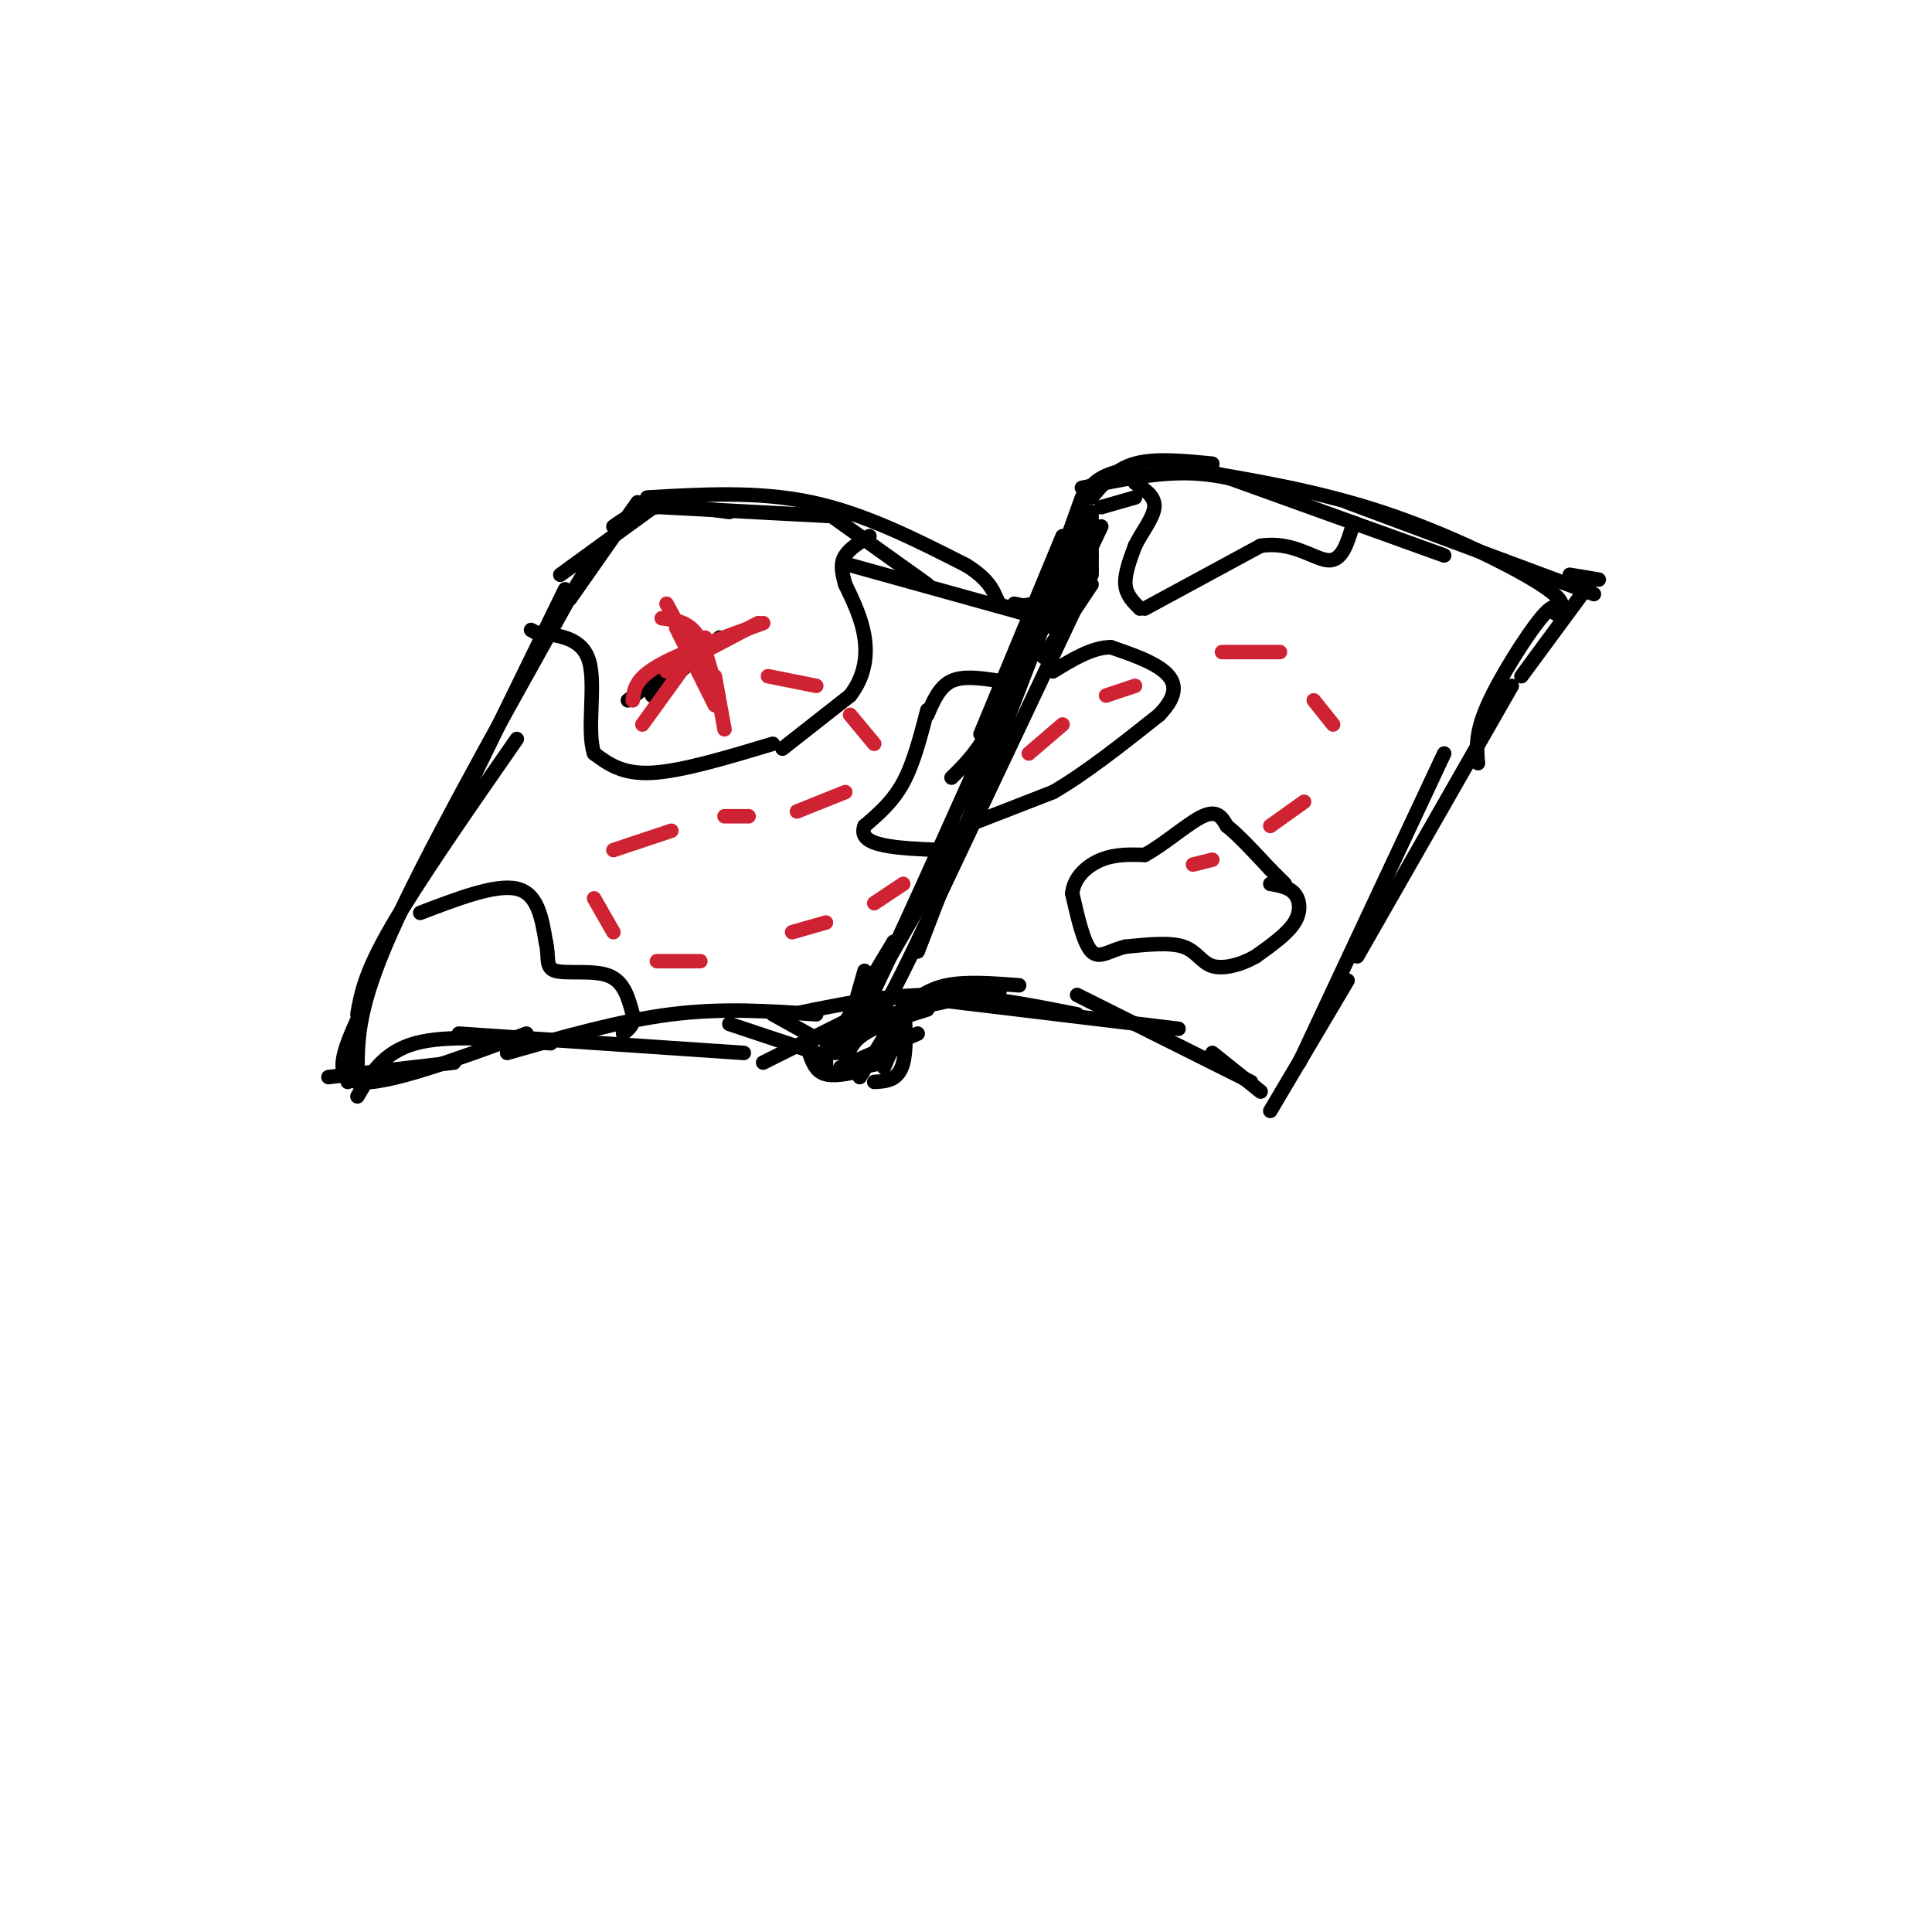 <svg viewBox='0 0 400 400' version='1.1' xmlns='http://www.w3.org/2000/svg' xmlns:xlink='http://www.w3.org/1999/xlink'><g fill='none' stroke='#000000' stroke-width='3' stroke-linecap='round' stroke-linejoin='round'><path d='M72,224c0.000,0.000 4.000,-19.000 4,-19'/><path d='M74,221c0.083,-6.333 0.167,-12.667 7,-28c6.833,-15.333 20.417,-39.667 34,-64'/><path d='M115,129c7.333,-13.333 8.667,-14.667 10,-16'/><path d='M118,124c0.000,0.000 14.000,-20.000 14,-20'/><path d='M127,109c2.500,-1.750 5.000,-3.500 9,-4c4.000,-0.500 9.500,0.250 15,1'/><path d='M134,103c11.500,-0.667 23.000,-1.333 34,1c11.000,2.333 21.500,7.667 32,13'/><path d='M200,117c6.222,3.800 5.778,6.800 7,8c1.222,1.200 4.111,0.600 7,0'/><path d='M210,125c2.667,0.583 5.333,1.167 8,0c2.667,-1.167 5.333,-4.083 8,-7'/><path d='M226,121c0.000,0.000 -10.000,15.000 -10,15'/><path d='M224,123c0.000,0.000 -35.000,74.000 -35,74'/><path d='M189,197c-6.833,14.000 -6.417,12.000 -6,10'/><path d='M225,117c0.000,0.000 1.000,-2.000 1,-2'/><path d='M226,119c0.000,0.000 0.000,-13.000 0,-13'/><path d='M223,117c0.083,-5.833 0.167,-11.667 2,-15c1.833,-3.333 5.417,-4.167 9,-5'/><path d='M228,105c0.000,0.000 7.000,-2.000 7,-2'/><path d='M226,103c2.417,-2.917 4.833,-5.833 9,-7c4.167,-1.167 10.083,-0.583 16,0'/><path d='M224,101c7.833,-1.667 15.667,-3.333 23,-3c7.333,0.333 14.167,2.667 21,5'/><path d='M249,97c0.000,0.000 50.000,18.000 50,18'/><path d='M279,104c0.000,0.000 51.000,19.000 51,19'/><path d='M325,119c0.000,0.000 6.000,1.000 6,1'/><path d='M228,109c0.000,0.000 -10.000,21.000 -10,21'/><path d='M220,111c0.000,0.000 -17.000,41.000 -17,41'/><path d='M224,103c-5.750,16.167 -11.500,32.333 -16,42c-4.500,9.667 -7.750,12.833 -11,16'/><path d='M222,114c0.000,0.000 -32.000,83.000 -32,83'/><path d='M210,141c-12.917,29.000 -25.833,58.000 -31,68c-5.167,10.000 -2.583,1.000 0,-8'/><path d='M205,162c0.000,0.000 -31.000,54.000 -31,54'/><path d='M185,195c0.000,0.000 -12.000,20.000 -12,20'/><path d='M68,223c0.000,0.000 26.000,-3.000 26,-3'/><path d='M74,227c2.667,-4.583 5.333,-9.167 12,-11c6.667,-1.833 17.333,-0.917 28,0'/><path d='M105,218c11.667,-3.333 23.333,-6.667 34,-8c10.667,-1.333 20.333,-0.667 30,0'/><path d='M151,212c0.000,0.000 18.000,6.000 18,6'/><path d='M160,210c0.000,0.000 9.000,5.000 9,5'/><path d='M177,211c-2.000,0.583 -4.000,1.167 -5,3c-1.000,1.833 -1.000,4.917 -1,8'/><path d='M175,216c0.000,0.000 0.000,1.000 0,1'/><path d='M174,221c0.000,0.000 16.000,-7.000 16,-7'/><path d='M175,220c0.583,-2.083 1.167,-4.167 4,-6c2.833,-1.833 7.917,-3.417 13,-5'/><path d='M158,220c0.000,0.000 28.000,-14.000 28,-14'/><path d='M173,218c-0.333,-1.917 -0.667,-3.833 5,-6c5.667,-2.167 17.333,-4.583 29,-7'/><path d='M164,210c9.583,-2.000 19.167,-4.000 29,-4c9.833,0.000 19.917,2.000 30,4'/><path d='M167,216c0.667,2.500 1.333,5.000 3,6c1.667,1.000 4.333,0.500 7,0'/><path d='M173,222c0.000,0.000 10.000,-2.000 10,-2'/><path d='M183,221c0.000,0.000 3.000,-7.000 3,-7'/><path d='M187,218c-0.133,-5.467 -0.267,-10.933 0,-10c0.267,0.933 0.933,8.267 0,12c-0.933,3.733 -3.467,3.867 -6,4'/><path d='M178,223c0.000,0.000 8.000,-13.000 8,-13'/><path d='M187,209c2.500,-2.083 5.000,-4.167 9,-5c4.000,-0.833 9.500,-0.417 15,0'/><path d='M194,207c0.000,0.000 50.000,6.000 50,6'/><path d='M223,206c0.000,0.000 36.000,18.000 36,18'/><path d='M251,218c0.000,0.000 10.000,8.000 10,8'/><path d='M263,230c0.000,0.000 16.000,-27.000 16,-27'/><path d='M269,220c0.000,0.000 30.000,-64.000 30,-64'/><path d='M281,198c0.000,0.000 32.000,-56.000 32,-56'/><path d='M306,158c-0.289,-3.089 -0.578,-6.178 2,-12c2.578,-5.822 8.022,-14.378 11,-18c2.978,-3.622 3.489,-2.311 4,-1'/><path d='M315,140c0.000,0.000 14.000,-19.000 14,-19'/><path d='M322,127c1.489,-1.067 2.978,-2.133 -3,-6c-5.978,-3.867 -19.422,-10.533 -33,-15c-13.578,-4.467 -27.289,-6.733 -41,-9'/><path d='M245,97c-7.333,-1.500 -5.167,-0.750 -3,0'/><path d='M212,127c0.000,0.000 -36.000,-10.000 -36,-10'/><path d='M192,121c0.000,0.000 -21.000,-15.000 -21,-15'/><path d='M175,107c0.000,0.000 -38.000,-2.000 -38,-2'/><path d='M138,103c0.000,0.000 -22.000,16.000 -22,16'/><path d='M117,122c0.000,0.000 -21.000,43.000 -21,43'/><path d='M107,153c-10.250,14.750 -20.500,29.500 -26,39c-5.500,9.500 -6.250,13.750 -7,18'/><path d='M75,209c-3.333,7.083 -6.667,14.167 -1,15c5.667,0.833 20.333,-4.583 35,-10'/><path d='M95,214c0.000,0.000 59.000,4.000 59,4'/><path d='M130,145c0.000,0.000 12.000,-9.000 12,-9'/><path d='M135,144c0.000,0.000 14.000,-12.000 14,-12'/><path d='M142,137c0.000,0.000 2.000,0.000 2,0'/></g>
<g fill='none' stroke='#cf2233' stroke-width='3' stroke-linecap='round' stroke-linejoin='round'><path d='M133,150c0.000,0.000 13.000,-18.000 13,-18'/><path d='M131,145c0.250,-2.167 0.500,-4.333 5,-7c4.500,-2.667 13.250,-5.833 22,-9'/><path d='M138,139c0.000,0.000 19.000,-10.000 19,-10'/><path d='M138,125c0.000,0.000 7.000,13.000 7,13'/><path d='M137,128c2.583,0.333 5.167,0.667 7,3c1.833,2.333 2.917,6.667 4,11'/><path d='M140,130c0.000,0.000 8.000,16.000 8,16'/><path d='M148,140c0.000,0.000 2.000,11.000 2,11'/><path d='M159,140c0.000,0.000 10.000,2.000 10,2'/><path d='M176,148c0.000,0.000 5.000,6.000 5,6'/><path d='M175,164c0.000,0.000 -10.000,4.000 -10,4'/><path d='M155,169c0.000,0.000 -5.000,0.000 -5,0'/><path d='M139,172c0.000,0.000 -12.000,4.000 -12,4'/><path d='M123,186c0.000,0.000 4.000,7.000 4,7'/><path d='M136,199c0.000,0.000 9.000,0.000 9,0'/><path d='M164,193c0.000,0.000 7.000,-2.000 7,-2'/><path d='M181,187c0.000,0.000 6.000,-4.000 6,-4'/><path d='M213,156c0.000,0.000 7.000,-6.000 7,-6'/><path d='M229,144c0.000,0.000 6.000,-2.000 6,-2'/><path d='M253,135c0.000,0.000 12.000,0.000 12,0'/><path d='M272,145c0.000,0.000 4.000,5.000 4,5'/><path d='M270,166c0.000,0.000 -7.000,5.000 -7,5'/><path d='M251,178c0.000,0.000 -4.000,1.000 -4,1'/></g>
<g fill='none' stroke='#000000' stroke-width='3' stroke-linecap='round' stroke-linejoin='round'><path d='M263,183c1.933,0.333 3.867,0.667 5,2c1.133,1.333 1.467,3.667 0,6c-1.467,2.333 -4.733,4.667 -8,7'/><path d='M260,198c-3.060,1.774 -6.708,2.708 -9,2c-2.292,-0.708 -3.226,-3.060 -6,-4c-2.774,-0.940 -7.387,-0.470 -12,0'/><path d='M233,196c-3.244,0.756 -5.356,2.644 -7,1c-1.644,-1.644 -2.822,-6.822 -4,-12'/><path d='M222,185c0.311,-3.378 3.089,-5.822 6,-7c2.911,-1.178 5.956,-1.089 9,-1'/><path d='M237,177c3.844,-2.022 8.956,-6.578 12,-8c3.044,-1.422 4.022,0.289 5,2'/><path d='M254,171c2.333,1.833 5.667,5.417 9,9'/><path d='M263,180c2.000,2.000 2.500,2.500 3,3'/><path d='M236,126c-1.417,-1.417 -2.833,-2.833 -3,-5c-0.167,-2.167 0.917,-5.083 2,-8'/><path d='M235,113c1.378,-2.800 3.822,-5.800 4,-8c0.178,-2.200 -1.911,-3.600 -4,-5'/><path d='M237,126c0.000,0.000 24.000,-13.000 24,-13'/><path d='M261,113c6.622,-1.044 11.178,2.844 14,3c2.822,0.156 3.911,-3.422 5,-7'/><path d='M280,109c0.833,-1.167 0.417,-0.583 0,0'/><path d='M87,189c7.833,-3.000 15.667,-6.000 20,-5c4.333,1.000 5.167,6.000 6,11'/><path d='M113,195c0.786,3.095 -0.250,5.333 2,6c2.250,0.667 7.786,-0.238 11,1c3.214,1.238 4.107,4.619 5,8'/><path d='M131,210c0.500,2.000 -0.750,3.000 -2,4'/><path d='M160,154c-9.417,2.833 -18.833,5.667 -25,6c-6.167,0.333 -9.083,-1.833 -12,-4'/><path d='M123,156c-1.600,-4.578 0.400,-14.022 -1,-19c-1.400,-4.978 -6.200,-5.489 -11,-6'/><path d='M111,131c-1.833,-1.000 -0.917,-0.500 0,0'/><path d='M162,155c0.000,0.000 14.000,-11.000 14,-11'/><path d='M176,144c3.022,-3.889 3.578,-8.111 3,-12c-0.578,-3.889 -2.289,-7.444 -4,-11'/><path d='M175,121c-0.844,-2.867 -0.956,-4.533 0,-6c0.956,-1.467 2.978,-2.733 5,-4'/><path d='M192,147c-1.417,5.500 -2.833,11.000 -5,15c-2.167,4.000 -5.083,6.500 -8,9'/><path d='M179,171c-0.889,2.244 0.889,3.356 4,4c3.111,0.644 7.556,0.822 12,1'/><path d='M192,148c1.250,-2.917 2.500,-5.833 5,-7c2.500,-1.167 6.250,-0.583 10,0'/><path d='M207,141c2.167,-0.167 2.583,-0.583 3,-1'/><path d='M200,171c0.000,0.000 18.000,-7.000 18,-7'/><path d='M218,164c6.667,-3.833 14.333,-9.917 22,-16'/><path d='M240,148c4.133,-4.267 3.467,-6.933 1,-9c-2.467,-2.067 -6.733,-3.533 -11,-5'/><path d='M230,134c-3.833,0.000 -7.917,2.500 -12,5'/></g>
</svg>